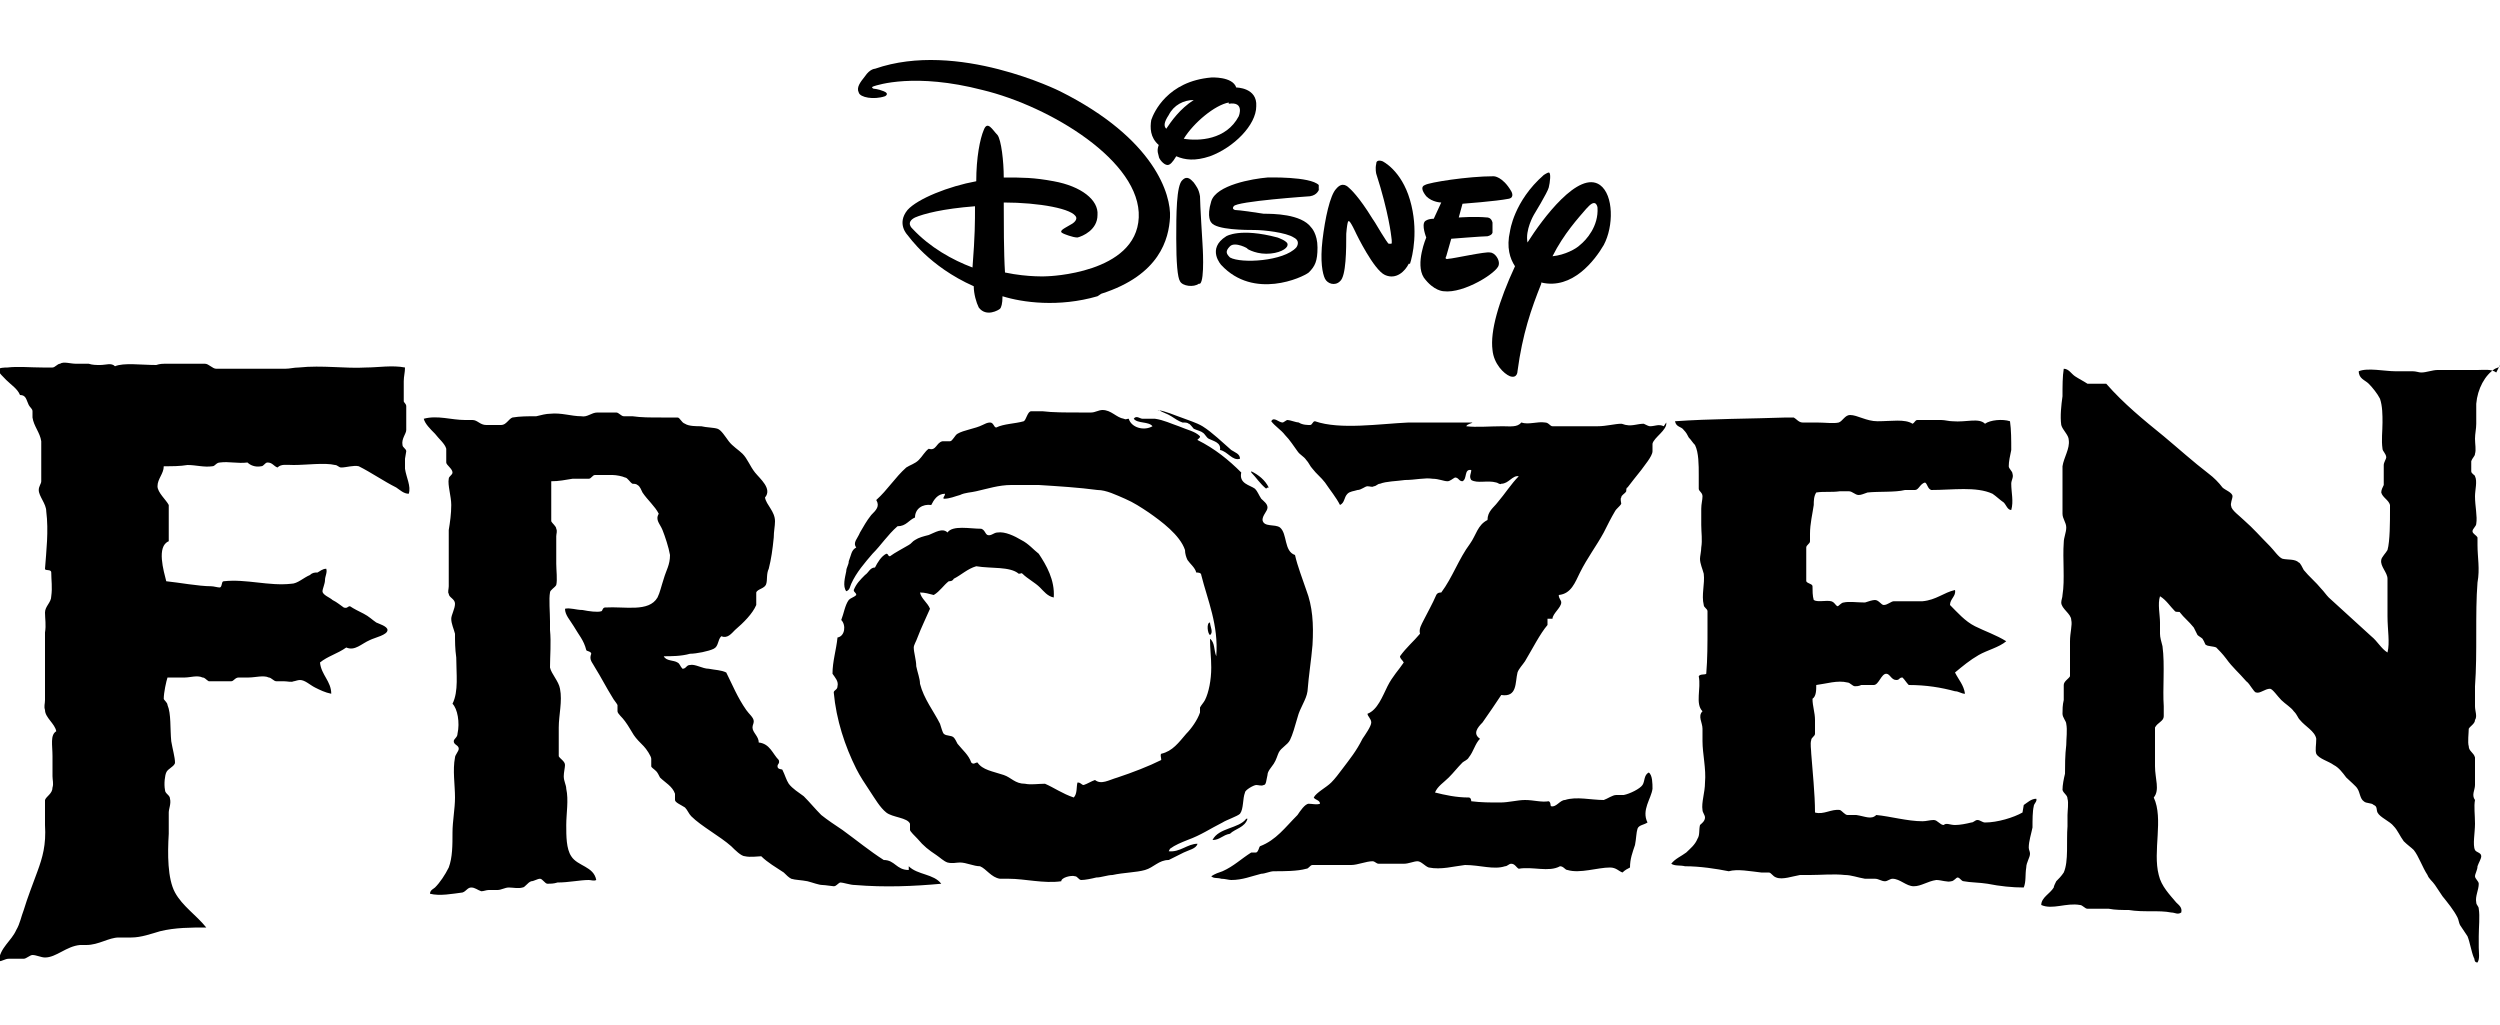 <svg viewBox="0 0 200 82" xmlns="http://www.w3.org/2000/svg" data-name="LIVE BRANDS" id="LIVE_BRANDS">
  <path d="M200,29.2c0,.2-.2.2-.4.3-.8.5-1.4,1.6-1.5,2.8,0,.5,0,1,0,1.6,0,.4-.1.8-.1,1.2,0,.4.1.9,0,1.2,0,.2-.2.3-.3.6,0,.2,0,.6,0,.8,0,.2.3.3.3.4.2.4,0,1.1,0,1.6,0,.8.2,1.6.1,2.2,0,.2-.3.4-.3.6,0,.2.3.3.4.5,0,.1,0,.4,0,.6,0,1,.2,1.9,0,3-.2,2.5,0,5.6-.2,8.3,0,.5,0,1.1,0,1.6,0,.4.2.8,0,1.1,0,.3-.4.5-.5.7,0,.3-.1,1.1,0,1.4,0,.4.4.5.5.9,0,.2,0,.4,0,.6,0,.5,0,1.1,0,1.6,0,.4-.3.8,0,1.2-.1.5,0,1.2,0,1.9s-.2,1.7,0,2.1c.1.2.5.2.5.5,0,.2-.2.5-.3.8,0,.3-.2.6-.2.8,0,.2.3.4.3.6,0,.5-.3,1-.2,1.5,0,.2.2.3.2.5.1.6,0,1.5,0,2.2,0,.4,0,.6,0,.9,0,.4.1.9-.1,1.2-.3,0-.2-.3-.3-.4-.2-.5-.3-1.2-.5-1.7-.2-.3-.4-.6-.6-.9-.1-.2-.1-.4-.2-.6-.3-.6-.8-1.2-1.2-1.7-.2-.3-.4-.6-.6-.9-.2-.3-.5-.5-.6-.8-.4-.6-.7-1.5-1.1-2-.2-.2-.5-.4-.8-.7-.3-.4-.5-.9-.8-1.2-.3-.4-1.1-.7-1.3-1.1-.1-.2,0-.5-.3-.6-.2-.2-.6-.1-.8-.3-.3-.2-.3-.7-.5-1-.1-.2-.6-.6-.9-.9-.3-.4-.6-.8-1-1-.4-.3-1.2-.5-1.4-.9-.1-.3,0-.7,0-1.2-.1-.6-.9-1-1.3-1.5-.2-.2-.2-.4-.5-.7-.2-.3-.7-.6-1-.9-.3-.3-.7-.9-.9-.9-.4,0-.8.4-1.1.3-.2,0-.5-.7-.8-.9-.6-.7-1.1-1.1-1.6-1.8-.3-.4-.6-.7-.8-.9-.2-.1-.7-.1-.8-.2-.1,0-.1-.2-.3-.5-.1-.1-.3-.2-.4-.3-.1-.2-.2-.4-.3-.6-.4-.5-.8-.8-1.1-1.2,0-.1-.3,0-.4-.1-.4-.4-.7-.9-1.2-1.2-.2.6,0,1.5,0,2.1,0,.2,0,.6,0,.9,0,.3.1.6.2,1,.2,1.5,0,3.4.1,4.8,0,.3,0,.5,0,.8,0,.4-.5.5-.7.9,0,1,0,2,0,3.1,0,1,.4,1.9-.1,2.5.8,1.7-.1,4.3.4,6.2.2.9.9,1.6,1.4,2.2.2.2.5.4.4.8-.3.2-.5,0-.8,0-1-.2-2.2,0-3.4-.2-.5,0-1.1,0-1.6-.1-.6,0-1.2,0-1.7,0-.2,0-.4-.3-.6-.3-1.1-.2-2.2.4-3.1,0,0-.6.7-.9,1-1.4,0-.1.1-.3.2-.5.2-.2.4-.4.6-.7.4-.9.2-2.5.3-3.7,0-.3,0-.6,0-.9s.1-1,0-1.3c0-.3-.3-.4-.4-.7,0-.4.1-.9.2-1.3,0-.6,0-1.5.1-2.3,0-.5.1-1.2,0-1.7,0-.2-.3-.5-.3-.8,0-.3,0-.7.1-1.1,0-.4,0-.9,0-1.2,0-.3.4-.5.5-.7,0-.2,0-.7,0-1,0-.5,0-1.2,0-1.8,0-.7.2-1.3.1-1.7,0-.5-.8-.9-.8-1.4,0-.2.1-.4.1-.6.2-1.2,0-2.9.1-4.2,0-.4.2-.8.2-1.2,0-.4-.3-.7-.3-1.1,0-.6,0-1.2,0-1.9,0-.7,0-1.4,0-1.9.1-.7.6-1.4.5-2.1,0-.4-.5-.8-.6-1.2-.1-.7,0-1.6.1-2.3,0-.8,0-1.6.1-2.2.4,0,.6.4.9.6.3.2.7.4,1,.6h1.5c1.4,1.6,3,2.9,4.6,4.2,1.2,1,2.3,2,3.6,3,.4.3.8.7,1.1,1.1.2.2.8.4.8.7,0,.2-.2.6-.1.8,0,.3.7.8,1,1.1.8.7,1.3,1.3,2.1,2.1.3.3.7.9,1,1,.4.1,1,0,1.3.3.1,0,.3.4.4.6.4.5,1,1,1.4,1.5.2.2.4.5.6.7,1.1,1,2.3,2.1,3.4,3.1.5.4.8,1,1.3,1.3.2-.8,0-1.8,0-2.9,0-1,0-2.1,0-3,0-.5-.6-1-.5-1.5,0-.2.4-.6.5-.8.2-.7.2-2.3.2-3.2,0-.1,0-.3,0-.4-.1-.4-.6-.6-.7-1,0-.2.1-.4.2-.6,0-.4,0-1.1,0-1.6,0-.2.2-.5.2-.6,0-.3-.3-.5-.3-.7-.1-.7,0-1.4,0-2.1,0-.6,0-1.3-.2-1.9-.2-.4-.6-.9-.9-1.2-.3-.3-.8-.4-.8-1,.7-.3,2.1,0,2.9,0,.5,0,.9,0,1.4,0,.3,0,.5.1.7.1.4,0,.9-.2,1.3-.2.5,0,1.1,0,1.6,0,.5,0,1.1,0,1.6,0,.5,0,1.1-.1,1.5.2ZM32.5,36.1c0-.2-.3-.3-.3-.5-.1-.5.3-.9.3-1.2,0-.3,0-.7,0-1.1,0-.3,0-.6,0-.8,0-.2-.2-.3-.2-.4,0-.5,0-1.1,0-1.6,0-.4.1-.7.1-1.1-1-.2-2.2,0-3.1,0-1.7.1-3.5-.2-5.4,0-.4,0-.7.1-1.1.1-1.4,0-3.2,0-4.7,0-.3,0-.6,0-.8,0-.3,0-.6-.4-.9-.4-.4,0-.9,0-1.5,0-.5,0-1.1,0-1.6,0-.3,0-.5,0-.8.1-1.2,0-2.6-.2-3.3.1-.3-.3-.7-.1-1.2-.1-.3,0-.6,0-.9-.1-.3,0-.7,0-1,0-.5,0-1-.2-1.3,0-.2,0-.4.3-.6.3-.2,0-.5,0-.8,0-.9,0-2-.1-2.8,0-.2,0-.7,0-.8.2.2.3.4.5.7.8.4.4.9.7,1.1,1.2.5,0,.5.4.7.8.1.2.3.3.3.5,0,.2,0,.3,0,.5.1.7.6,1.2.7,1.9,0,.5,0,1.1,0,1.6,0,.5,0,1.1,0,1.6,0,.2-.2.4-.2.7,0,.5.6,1.1.6,1.7.2,1.6,0,3.2-.1,4.6,0,.2.5,0,.5.3,0,.6.1,1.2,0,1.9,0,.5-.5.8-.5,1.3,0,.5.1,1,0,1.6,0,1,0,1.9,0,3.1,0,.8,0,1.7,0,2.3,0,.3-.1.5,0,.8,0,.6.8,1.1.9,1.7-.5.3-.3,1.1-.3,2,0,.6,0,1.2,0,1.6,0,.3.1.6,0,.9,0,.5-.5.7-.6,1,0,.3,0,.7,0,1,0,.4,0,.7,0,1,.1,1.6-.2,2.6-.6,3.7-.4,1.1-.8,2.1-1.1,3.1-.2.5-.3,1.1-.6,1.6-.4.9-1.3,1.4-1.4,2.5.3,0,.5-.2.8-.2.3,0,.8,0,1.2,0,.2,0,.5-.3.7-.3.3,0,.7.2,1,.2.9,0,1.7-.9,2.8-1,.1,0,.3,0,.5,0,1,0,1.8-.6,2.6-.6.3,0,.7,0,1,0,.8,0,1.6-.3,2.3-.5,1.2-.3,2.5-.3,3.7-.3-.8-1-1.9-1.7-2.5-2.8-.6-1.1-.6-3.1-.5-4.7,0-.6,0-1.1,0-1.7,0-.3.2-.7.1-1.1,0-.3-.4-.4-.4-.7-.1-.5,0-1.2.1-1.4.1-.3.7-.5.7-.8,0-.4-.2-1.1-.3-1.7-.1-1,0-2.2-.3-2.9,0-.2-.3-.4-.3-.5,0-.5.2-1.4.3-1.7.5,0,.9,0,1.4,0,.4,0,1-.2,1.4,0,.2,0,.3.2.5.3.2,0,.6,0,.9,0,.3,0,.7,0,.9,0,.2,0,.3-.3.6-.3.2,0,.5,0,.8,0,.5,0,1.2-.2,1.6,0,.2,0,.4.3.6.3.2,0,.4,0,.6,0,.3,0,.6.1.8,0,.1,0,.3-.1.5-.1.4,0,.8.4,1.2.6.4.2.8.4,1.3.5,0-1-.8-1.5-.9-2.5.6-.5,1.4-.7,2.1-1.2.7.3,1.2-.3,1.9-.6.4-.2,1.4-.4,1.4-.8,0-.3-.7-.5-.9-.6-.3-.2-.6-.5-1-.7-.4-.2-.8-.4-1.1-.6-.2,0-.2.2-.5.1-.3-.2-.5-.4-.9-.6-.2-.2-.8-.4-.8-.7,0-.2.2-.6.2-.9,0-.3.2-.6.1-.9-.3,0-.5.2-.7.3-.2,0-.4,0-.6.2-.5.2-1,.7-1.5.7-1.8.2-3.6-.4-5.4-.2-.2,0-.1.4-.3.5-.2,0-.5-.1-.7-.1-1,0-2.6-.3-3.6-.4-.2-.8-.8-2.8.2-3.2v-2.9c-.2-.4-.9-1-.9-1.5,0-.6.5-1,.5-1.6.7,0,1.3,0,1.9-.1.7,0,1.3.2,2,.1.2,0,.3-.3.6-.3.7-.1,1.4.1,2.2,0,.2.2.6.4,1.1.3.2,0,.3-.3.5-.3.4,0,.5.3.8.4.3-.3.7-.2,1.3-.2,1,0,2.5-.2,3.3,0,.2,0,.3.2.5.2.4,0,1-.2,1.4-.1,1,.5,2,1.2,3,1.7.3.2.6.5,1,.5.2-.6-.2-1.3-.3-2,0-.3,0-.6,0-.8ZM93.6,67.9c.4-.3.9-.5,1.4-.7,1.1-.4,1.8-.9,2.8-1.4.3-.2,1.2-.5,1.4-.7.3-.4.2-1.2.4-1.7,0-.2.7-.6.9-.6.2,0,.4.1.6,0,.2,0,.2-.4.3-.8,0-.3.3-.6.5-.9.2-.3.3-.7.4-.9.2-.4.7-.6.9-1,.2-.4.4-1.1.6-1.8.2-.8.7-1.4.8-2.1.1-1.3.3-2.5.4-3.7.1-1.7,0-3.1-.5-4.4-.3-.9-.7-1.9-.9-2.8-.9-.3-.6-1.7-1.2-2.2-.4-.3-1.3,0-1.4-.6,0-.4.4-.7.4-1,0-.3-.3-.5-.5-.7-.2-.3-.3-.6-.5-.8-.4-.3-1.3-.4-1.1-1.3-1-1-2.1-1.9-3.5-2.6,0-.1.2-.1.2-.3-.4-.4-1-.5-1.7-.8-.6-.2-1.2-.5-1.9-.6-.4,0-.7,0-1,0-.2,0-.5-.3-.7,0,.3.4,1.2.2,1.5.6-.7.4-1.7.1-1.9-.6-.2,0-.2.1-.4,0-.6-.1-1-.7-1.7-.7-.3,0-.6.2-.9.2-.3,0-.6,0-1,0-1,0-2.1,0-2.9-.1-.3,0-.7,0-.9,0-.3,0-.4.7-.6.8-.7.2-1.6.2-2.2.5-.2,0-.2-.4-.5-.4-.2,0-.4.1-.6.2-.6.3-1.5.4-2,.7-.2.1-.4.6-.6.6-.2,0-.4,0-.6,0-.5.1-.5.8-1.1.6-.3.2-.5.6-.8.9-.3.3-.7.4-1,.6-.9.8-1.5,1.8-2.4,2.6.3.5,0,.8-.4,1.2-.4.5-.6.9-.9,1.4-.2.5-.6.8-.3,1.2-.4.2-.4.6-.6,1.1,0,.3-.2.5-.2.8-.1.5-.3,1.2,0,1.6.3-.1.3-.4.4-.6.4-.9,1.1-1.7,1.7-2.4.7-.7,1.2-1.5,2-2.2.7,0,.9-.5,1.4-.7,0-.7.6-1.1,1.3-1,.2-.4.5-.9,1.1-.9,0,.2-.2.3-.1.4.5,0,.9-.2,1.3-.3.4-.2.9-.2,1.3-.3.9-.2,1.8-.5,2.8-.5.7,0,1.5,0,2.2,0,1.6.1,3.2.2,4.7.4.7,0,1.5.4,2.2.7.7.3,1.3.7,1.9,1.1,1,.7,2.5,1.8,2.9,3,0,.3.1.6.2.8.2.3.6.6.7,1,.1,0,.4,0,.4.2.5,2,1.4,4,1.2,6.5-.2-.5-.1-1.1-.5-1.4,0,.8.1,1.5.1,2.3,0,1-.2,2-.5,2.6-.1.2-.3.4-.4.6,0,.1,0,.3,0,.4-.2.6-.7,1.3-1.1,1.7-.6.7-1.1,1.4-2,1.6-.1.1,0,.3,0,.5-1,.5-2.3,1-3.5,1.4-.7.2-1.3.6-1.8.2-.3.1-.6.3-.9.4-.2,0-.2-.2-.5-.2-.1.3,0,.9-.3,1.2-.9-.3-1.6-.8-2.3-1.1-.6,0-1.1.1-1.6,0-.8,0-1.1-.5-1.7-.7-.9-.3-1.7-.4-2.1-1-.2,0-.3.2-.5,0-.2-.6-.7-1-1.1-1.5-.1-.2-.2-.4-.3-.5-.2-.2-.6-.1-.8-.3-.1-.1-.2-.5-.3-.8-.5-1-1.3-2-1.6-3.2,0-.4-.2-.9-.3-1.4,0-.5-.2-1.1-.2-1.5,0-.2.2-.5.3-.8.3-.8.7-1.6,1-2.3-.2-.5-.7-.8-.8-1.3.4,0,.7.1,1.1.2.5-.3.8-.8,1.2-1.1.1,0,.3,0,.4-.2.6-.3,1.1-.8,1.8-1,1.2.2,2.7,0,3.4.6.2,0,.2-.1.3,0,.4.4,1,.7,1.4,1.1.3.3.6.7,1.1.8.1-1.4-.6-2.6-1.2-3.5-.4-.3-.8-.8-1.4-1.1-.5-.3-1.3-.7-1.9-.6-.3,0-.5.3-.8.2-.2-.1-.2-.4-.5-.5-.9,0-2.3-.3-2.7.3-.4-.4-1,0-1.5.2-.4.1-.8.2-1.1.4-.2.1-.3.3-.5.4-.5.3-1.1.6-1.5.9-.2,0-.1-.2-.3-.2-.4.2-.7.7-.9,1.1-.4,0-.5.4-.8.6-.4.4-.7.7-.9,1.2,0,.2.2.2.2.4-.2.2-.4.2-.6.4-.3.4-.4,1.1-.6,1.6.4.4.3,1.3-.3,1.4-.1,1-.4,1.9-.4,2.9.2.3.5.6.4,1,0,.3-.3.3-.3.5.2,2.2.9,4.3,1.8,6.1.3.6.7,1.2,1.1,1.8.4.6.8,1.3,1.3,1.7.5.4,1.7.4,1.9.9,0,.2,0,.3,0,.5,0,.1.4.5.6.7.5.6.9.9,1.5,1.3.3.2.6.5.9.6.4.1.7,0,1,0,.5,0,1.1.3,1.6.3.5.2.9.9,1.6,1,.2,0,.4,0,.7,0,1.3,0,2.8.4,4.2.2,0-.3.8-.5,1.1-.4.2,0,.3.3.5.3.3,0,.8-.1,1.2-.2.4,0,.9-.2,1.3-.2.9-.2,1.9-.2,2.6-.4.7-.2,1.1-.8,1.9-.8.4-.2.8-.4,1.2-.6.4-.2,1-.3,1.1-.7-.8,0-1.4.7-2.3.6ZM92.7,32.8c.3.2.7.3,1,.5.3.2.6.4.9.5.2,0,.4,0,.5.1.1,0,.3.3.4.4.2.1.6.2.7.3.2.1.3.4.5.5.4.2,1,.3.9.9.6.1,1,.9,1.6.7,0-.4-.4-.5-.7-.7-.7-.6-1.5-1.4-2.3-1.9-.5-.3-1.2-.5-1.7-.7-.6-.2-1.2-.5-1.9-.6,0,0,0,0,0,0ZM72.7,69.6c-1,0-1.1-.8-2-.8-1.1-.7-2.2-1.6-3.3-2.4-.6-.4-1.2-.8-1.7-1.2-.5-.5-.9-1-1.4-1.5-.4-.3-.9-.6-1.2-1-.2-.3-.3-.7-.5-1.1,0-.1-.4,0-.4-.3,0-.2.2-.2.1-.5-.5-.5-.7-1.3-1.6-1.4,0-.5-.5-.8-.5-1.2,0-.2.1-.3.1-.5,0-.3-.4-.6-.6-.9-.7-1-1.1-2-1.6-3-.4-.2-.9-.2-1.4-.3-.5,0-1.1-.4-1.5-.3-.3,0-.3.3-.6.3-.2-.2-.2-.4-.4-.5-.3-.2-.9-.1-1.1-.5.6,0,1.4,0,2.1-.2.5,0,1.5-.2,1.9-.4.4-.2.3-.7.6-1,.5.2.8-.2,1.1-.5.7-.6,1.4-1.3,1.7-2,0-.3,0-.6,0-1,.1-.3.7-.3.8-.7.1-.3,0-.8.2-1.2.2-.8.3-1.5.4-2.5,0-.5.1-.9.1-1.3,0-.8-.7-1.3-.8-1.9.6-.7-.4-1.5-.8-2-.4-.5-.6-1.1-1-1.5-.3-.3-.8-.6-1.1-1-.3-.4-.6-.9-.9-1-.3-.1-.9-.1-1.3-.2-.4,0-1,0-1.3-.2-.3-.1-.4-.5-.6-.5-.3,0-.8,0-1.3,0-.9,0-1.6,0-2.3-.1-.3,0-.5,0-.7,0-.2,0-.4-.3-.6-.3-.4,0-1.1,0-1.5,0-.5,0-.8.4-1.3.3-.8,0-1.6-.3-2.5-.2-.3,0-.7.1-1.1.2-.7,0-1.3,0-1.9.1-.3.1-.5.6-.9.6-.3,0-.9,0-1.2,0-.5,0-.7-.4-1.1-.4-.2,0-.4,0-.6,0-1.1,0-2.2-.4-3.3-.1.1.4.5.8.9,1.2.3.4.8.8.9,1.2,0,.3,0,.7,0,1.1,0,.2.5.5.5.8,0,.2-.3.3-.3.5-.1.5.2,1.4.2,2.1,0,.7-.1,1.4-.2,2,0,.3,0,.7,0,1,0,.4,0,.9,0,1.3,0,.7,0,1.5,0,2.2,0,.2-.1.5,0,.6,0,.3.5.4.5.8,0,.4-.3.9-.3,1.2,0,.4.2.8.3,1.2,0,.6,0,1.2.1,1.9,0,1.3.2,2.7-.3,3.7.4.4.6,1.5.4,2.4,0,.3-.3.4-.3.6,0,.3.4.3.4.6,0,.2-.3.5-.3.7-.2,1,0,2.2,0,3.2,0,.9-.2,1.9-.2,2.8,0,1,0,2-.3,2.8-.3.6-.7,1.2-1.1,1.6-.1.1-.4.2-.4.5.8.2,1.8,0,2.6-.1.3-.1.4-.4.7-.4.3,0,.5.2.8.3.2,0,.4-.1.6-.1.2,0,.4,0,.7,0,.3,0,.6-.2.9-.2.3,0,.8.1,1.1,0,.2,0,.4-.4.7-.5.2,0,.5-.2.7-.2.2,0,.4.4.6.4.2,0,.5,0,.8-.1.9,0,1.8-.2,2.5-.2.2,0,.4.1.6,0-.2-1.1-1.5-1.1-2-1.9-.4-.6-.4-1.6-.4-2.5,0-.9.2-2,0-2.9,0-.3-.2-.6-.2-1,0-.3.1-.7.1-.9,0-.3-.4-.5-.5-.7,0-.4,0-1,0-1.6,0-.2,0-.5,0-.7,0-1,.3-2.1.1-3.1-.1-.6-.7-1.2-.8-1.7,0-.9.1-2,0-3,0-.2,0-.5,0-.7,0-.7-.1-1.8,0-2.3,0-.2.4-.4.5-.6.1-.4,0-1.2,0-1.7s0-1.6,0-2.2c0-.2.1-.4,0-.6,0-.2-.3-.4-.4-.6,0-.5,0-1.1,0-1.6,0-.6,0-1.1,0-1.6.6,0,1.1-.1,1.7-.2.4,0,1,0,1.3,0,.2,0,.3-.3.5-.3.4,0,1,0,1.4,0,.3,0,.8.1,1,.2.2,0,.4.4.6.5.1,0,.3,0,.4.1.2.1.3.4.4.6.4.6,1,1.1,1.3,1.7-.3.5.1.8.3,1.3.2.5.5,1.4.6,2,0,.8-.3,1.2-.5,1.9-.2.6-.3,1.1-.5,1.5-.7,1.2-2.6.7-4.2.8-.2,0-.2.3-.3.3-.3.1-1,0-1.5-.1-.5,0-1-.2-1.4-.1,0,.5.4.9.7,1.4.4.7.8,1.1,1,1.9,0,.1.4.1.4.3-.2.5.1.7.3,1.1.5.8.9,1.6,1.4,2.4.1.2.3.4.4.6,0,.2,0,.4,0,.5,0,.2.4.5.6.8.3.4.5.8.7,1.1.2.3.5.6.8.9.2.2.6.8.6,1,0,.2,0,.4,0,.6,0,.1.2.2.4.4.1.1.2.3.3.5.4.4,1,.7,1.2,1.3,0,.2,0,.3,0,.5,0,.2.5.4.8.6.2.2.3.5.5.7.8.8,2.3,1.6,3.2,2.4.3.3.8.8,1.1.8.4.1,1.1,0,1.3,0,.5.5,1.2.9,1.8,1.3.2.2.4.4.6.5.3.1.8.1,1.3.2.4.1.9.3,1.2.3.2,0,.8.1.9.1.2,0,.3-.2.5-.3.3,0,.8.2,1.2.2,2.4.2,4.7.1,6.9-.1-.6-.8-1.9-.7-2.6-1.4ZM161.8,65c-.7.4-2,.8-3,.8-.2,0-.4-.2-.6-.2-.2,0-.3.2-.5.2-.4.1-.9.2-1.3.2-.4,0-.7-.2-.9,0-.3,0-.5-.4-.8-.4-.3,0-.6.1-.9.1-1.2,0-2.6-.4-3.7-.5-.4.4-.9.1-1.6,0-.3,0-.5,0-.7,0-.2,0-.4-.3-.6-.4-.7-.1-1.3.4-2,.2,0-1.5-.2-3.3-.3-4.7,0-.3-.1-.8,0-1.1,0-.2.3-.3.3-.5,0-.3,0-.7,0-1.1,0-.6-.2-1.1-.2-1.7.3-.2.3-.7.3-1.1.8-.1,1.7-.4,2.5-.2.2,0,.4.3.6.3.1,0,.3,0,.5-.1.3,0,.7,0,1,0,.4,0,.6-.9,1-.9.3,0,.4.5.8.5.3,0,.2-.2.5-.2.2.2.3.4.5.6,1.4,0,2.6.2,3.7.5.3,0,.5.2.8.2-.1-.7-.5-1.1-.8-1.7.6-.5,1.2-1,1.9-1.4.7-.4,1.6-.6,2.2-1.1-.8-.5-1.7-.8-2.5-1.2-.8-.4-1.4-1.1-2-1.7,0-.5.5-.7.4-1.2-.9.2-1.5.8-2.6.9-.7,0-1.6,0-2.3,0-.2,0-.5.3-.8.3-.2,0-.4-.4-.7-.4-.2,0-.5.1-.8.2-.6,0-1.3-.1-1.7,0-.2,0-.4.3-.5.3-.2-.1-.2-.3-.5-.4-.4-.1-1.1.1-1.4-.1-.1-.3-.1-.8-.1-1.1,0-.2-.4-.2-.5-.4,0-.4,0-.9,0-1.3,0-.5,0-1,0-1.4,0-.2.3-.3.3-.5,0-.2,0-.4,0-.6,0-.8.2-1.6.3-2.3,0-.3,0-.7.2-1,.6-.1,1.2,0,1.9-.1.2,0,.5,0,.7,0,.3,0,.5.3.8.3.2,0,.4-.1.7-.2.9-.1,2.2,0,3-.2.2,0,.6,0,.8,0,.3,0,.4-.5.8-.6.2.1.2.5.5.6,1.7,0,3.6-.3,4.9.3.3.2.6.5.9.7.2.2.3.6.6.6.2-.7,0-1.4,0-2.1,0-.3.2-.5.1-.8,0-.2-.3-.4-.3-.6,0-.4.1-.8.2-1.3,0-.8,0-1.6-.1-2.3-.6-.2-1.6-.1-2,.2-.5-.5-1.5-.1-2.6-.2-.3,0-.6-.1-.9-.1-.4,0-1.6,0-1.9,0-.2,0-.2.2-.4.3-.6-.4-1.7-.2-2.8-.2-.9,0-1.6-.5-2.2-.5-.4,0-.6.5-.9.6-.4.1-1.1,0-1.8,0-.4,0-.8,0-1.1,0-.3,0-.5-.3-.7-.4-.2,0-.4,0-.6,0-2.8.1-6.1.1-8.9.3.1.5.5.4.7.7.2.2.3.4.4.6.2.2.3.4.5.6.3.6.3,1.6.3,2.4,0,.3,0,.8,0,1.1,0,.2.3.3.3.6,0,.3-.1.6-.1,1,0,.1,0,.3,0,.4,0,.3,0,.6,0,.9,0,.6.1,1.2,0,1.8,0,.3-.1.7-.1.9,0,.4.2.8.3,1.2.1.8-.2,1.7,0,2.5,0,.2.3.3.3.5,0,.3,0,.8,0,1.3,0,1.3,0,2.5-.1,3.7-.1.1-.5,0-.6.2.2,1-.3,2.2.3,2.8-.4.4,0,.9,0,1.4,0,.3,0,.6,0,1,0,1,.3,2.2.2,3.3,0,.8-.3,1.6-.2,2.2,0,.2.2.4.2.6,0,.3-.3.5-.4.6-.1.4,0,.8-.2,1.1-.2.5-.6.8-.9,1.1-.4.3-.9.5-1.2.9.3.2.7.1,1.1.2,1.2,0,2.5.2,3.5.4.7-.2,1.7,0,2.6.1.2,0,.5,0,.6,0,.2,0,.3.3.6.4.5.2,1.3-.1,1.9-.2.3,0,.5,0,.8,0,.9,0,1.9-.1,2.8,0,.5,0,1,.2,1.6.3.3,0,.6,0,.8,0,.3,0,.5.2.8.2.2,0,.4-.2.6-.2.6,0,1.1.6,1.7.6.6,0,1.1-.4,1.8-.5.4,0,.9.2,1.2.1.2,0,.4-.3.5-.3.2,0,.3.3.5.3.5.1,1.3.1,1.9.2,1,.2,2,.3,2.9.3.2-.5.1-1,.2-1.6,0-.4.3-.8.3-1.1,0-.2-.1-.3-.1-.5,0-.5.2-1.1.3-1.6,0-.6,0-1.3.1-1.7,0-.2.3-.4.2-.6-.4,0-.7.3-1,.5ZM133.1,34.1c-.4-.2-.7,0-1.1,0-.1,0-.3-.1-.5-.2-.5,0-.9.2-1.4.1-.1,0-.3-.1-.4-.1-.5,0-1.2.2-1.9.2-1.1,0-2.3,0-3.2,0-.1,0-.3,0-.4,0-.2,0-.3-.3-.6-.3-.6-.1-1.3.2-1.9,0-.3.4-.9.3-1.5.3-1,0-2.1.1-2.9,0,.1-.2.4-.2.5-.3-1.6,0-3.4,0-5.1,0-2.3.1-5.5.6-7.5-.1-.2,0-.2.3-.4.3-.2,0-.6,0-.9-.2-.2,0-.7-.2-.9-.2-.1,0-.3.2-.4.2-.3,0-.7-.5-.9-.1.3.4.8.7,1.1,1.1.4.4.7.9,1,1.3.2.3.5.4.7.7.2.2.3.5.5.7.3.4.7.7,1,1.1.4.6.9,1.2,1.2,1.8.4-.2.3-.6.6-.9.2-.2.5-.2.8-.3.3,0,.6-.3.8-.3.2,0,.4.1.5,0,.2,0,.3-.2.5-.2.5-.2,1.3-.2,2-.3.8,0,1.6-.2,2.2-.1.5,0,.9.2,1.2.2.2,0,.4-.2.6-.3.3,0,.3.3.6.3.4-.2.1-1,.7-.9,0,.3-.2.5,0,.8.5.3,1.3,0,2,.2.1,0,.3.2.4.1.6,0,.9-.7,1.4-.6-.6.6-1.1,1.4-1.7,2.1-.3.4-.8.7-.8,1.4-.8.4-.9,1.2-1.4,1.9-.9,1.2-1.4,2.7-2.3,3.9-.1,0-.3,0-.4.2-.3.7-.7,1.4-1,2-.2.4-.4.7-.3,1.1-.5.6-1.1,1.1-1.6,1.8,0,.2.2.3.3.5-.4.6-.9,1.1-1.3,1.9-.4.8-.8,1.9-1.6,2.2,0,.2.3.4.3.7,0,.3-.5,1-.7,1.3-.5,1-1,1.6-1.6,2.4-.3.4-.6.8-.9,1.1-.4.4-1.2.8-1.4,1.2.1.2.5.2.5.5-.3.1-.6,0-.9,0-.3,0-.7.6-.9.9-1,1-1.7,2-3,2.5-.1.1-.1.4-.3.5-.1,0-.2,0-.4,0-.8.5-1.4,1.1-2.3,1.5-.3.1-.6.2-.9.4.2.2.5.1.8.2.3,0,.6.1.8.1.9,0,1.6-.3,2.4-.5.3,0,.7-.2,1-.2.8,0,1.9,0,2.6-.2.2,0,.3-.3.5-.3.2,0,.5,0,.8,0,.7,0,1.6,0,2.3,0,.5,0,1.2-.3,1.7-.3.2,0,.3.2.5.2.2,0,.5,0,.7,0,.4,0,.8,0,1.3,0,.4,0,.8-.2,1.1-.2.3,0,.6.4.9.5,1,.2,2-.1,2.9-.2,1.2,0,2.3.4,3.2.1.2,0,.3-.2.5-.2.3,0,.4.3.6.4,1.1-.2,2.4.3,3.3-.2.3,0,.4.3.6.3,1,.3,2.4-.2,3.4-.2.5,0,.7.3,1,.4.2-.2.4-.3.6-.4,0-.7.2-1.2.4-1.8.1-.5.1-1,.2-1.3.1-.3.5-.3.8-.5-.5-1,.3-1.9.4-2.7,0-.4,0-1.1-.3-1.3-.4.2-.3.7-.5,1-.2.3-1,.7-1.5.8-.2,0-.4,0-.6,0-.3,0-.7.3-1,.4-1,0-2.2-.3-3.1,0-.4,0-.7.6-1.1.5-.1,0,0-.3-.2-.4-.6.1-1.2-.1-1.9-.1-.6,0-1.3.2-2,.2-.8,0-1.5,0-2.3-.1,0,0,0-.3-.2-.3-1,0-1.9-.2-2.7-.4.2-.5.7-.8,1.1-1.2.4-.4.7-.8,1.1-1.2.1-.1.4-.2.5-.4.4-.5.5-1.1.9-1.5-.6-.4-.2-.9.2-1.3.5-.7,1.1-1.6,1.5-2.2,1.3.2,1.1-1,1.3-1.8.1-.3.4-.6.6-.9.6-1,1.2-2.2,1.8-2.9,0-.2,0-.4,0-.5.2,0,.3,0,.4,0,0-.4.7-.9.7-1.3,0-.2-.2-.3-.2-.6,1-.1,1.3-1,1.7-1.8.6-1.2,1.3-2.1,1.9-3.2.3-.6.6-1.2.9-1.7.1-.2.4-.4.5-.6,0-.1-.1-.4,0-.5,0-.2.3-.3.4-.5,0-.1,0-.3.1-.3.3-.4.7-.9,1.1-1.4.2-.3.9-1.1.9-1.5,0-.2,0-.4,0-.6.1-.5,1.2-1.1,1.1-1.7ZM100.1,37.8c.4.4.7.9,1.2,1.3,0,0,0-.1.2-.1-.3-.6-.8-1-1.4-1.3,0,0,0,0,0,.2ZM96.8,49.8c-.3,0-.2.9,0,1,.3-.2,0-.7,0-1ZM99.7,65.5s0,0,0,0c-.6.8-2.2.7-2.7,1.7.6,0,.8-.4,1.4-.5.4-.4,1.2-.5,1.4-1.2Z"></path>
  <g>
    <path d="M120.7,15.9c-1,.2-3.7.4-3.7.4l-.3,1.1s1.3-.1,2.3,0c0,0,.3,0,.4.4,0,.4,0,.8,0,.8,0,0,0,.2-.4.3-.4,0-2.9.2-2.9.2l-.4,1.4s-.2.3.2.2c.3,0,3-.6,3.3-.5.4,0,.8.6.7,1-.1.6-2.8,2.3-4.4,2.1,0,0-.8,0-1.6-1.1-.7-1.1.2-3.2.2-3.2,0,0-.4-1-.1-1.3,0,0,.2-.2.7-.2l.6-1.3s-.7,0-1.2-.5c-.4-.5-.4-.8-.1-.9.3-.2,3.4-.7,5.5-.7,0,0,.7,0,1.4,1.2,0,0,.3.5-.2.6"></path>
    <path d="M112.7,21.1c-.3.6-1,1.3-1.9.9-.9-.4-2.3-3.3-2.3-3.3,0,0-.5-1.1-.6-1,0,0-.1-.2-.2,1,0,1.2,0,3.4-.5,3.8-.4.4-1,.2-1.2-.2-.2-.4-.4-1.4-.2-3.1.2-1.7.6-3.6,1.1-4.1.5-.6.9-.2,1.1,0,0,0,.7.6,1.8,2.4l.2.3s1,1.7,1.1,1.7c0,0,0,0,.2,0,.1,0,0-.6,0-.6,0,0-.2-1.9-1.2-5,0,0-.1-.4,0-.8,0-.4.5-.2.5-.2,0,0,1.5.7,2.2,3.1.7,2.4.2,4.5,0,5.1"></path>
    <path d="M105.6,15c-.1.2-.2.6-.8.7,0,0-5.9.4-6.1.8,0,0-.2.2.1.3.3,0,1.7.2,2.3.3.7,0,3,0,3.8,1.1,0,0,.5.5.5,1.6,0,1.1-.2,1.5-.7,2-.5.4-4.4,2.2-7-.6,0,0-1.2-1.3.4-2.3,0,0,1.1-.7,4.1.1,0,0,.9.3.8.6,0,.3-.7.7-1.7.7-1,0-1.7-.5-1.5-.4.1,0-1-.6-1.4-.2-.4.4-.3.6,0,.9.9.5,4.3.3,5.3-.8,0,0,.4-.5-.2-.8-.6-.4-2.4-.6-3.1-.6-.7,0-3.1,0-3.5-.6,0,0-.4-.4,0-1.7.4-1.3,3.3-1.8,4.5-1.9,0,0,3.4-.1,4.1.6,0,0,0,.2,0,.4"></path>
    <path d="M95.9,22.7c-.4.3-1.3.2-1.5-.2-.2-.3-.3-1.5-.3-3.4,0-1.9,0-4.3.5-4.7.4-.4.7,0,.9.2.2.3.4.5.5,1.1,0,.6.2,3.8.2,3.8,0,0,.2,2.9-.2,3.2"></path>
    <path d="M96.8,12.5c-1.2.4-2,.3-2.7,0-.3.5-.5.7-.7.7-.3,0-.7-.5-.7-.7,0-.1-.2-.4,0-.9-.7-.6-.7-1.4-.6-2,.2-.6,1.3-3.1,4.8-3.4,0,0,1.7-.1,2,.8h0s1.7,0,1.6,1.5c0,1.5-1.8,3.3-3.7,4M98.3,8.2c-1.1.2-2.8,1.6-3.6,2.9,1.2.2,3.4.1,4.4-1.8,0,0,.5-1.2-.8-1M93.5,9.2c-.4.6-.4.9-.2,1.1.4-.6,1.1-1.6,2.2-2.3-.8,0-1.6.4-2,1.2"></path>
    <path d="M123.3,22.7c-.8,2-1.5,4-1.9,7,0,0,0,.6-.6.4-.5-.2-1.3-1-1.4-2.1-.2-1.5.5-3.9,1.8-6.7-.4-.6-.7-1.5-.4-2.8,0,0,.3-2.4,2.7-4.5,0,0,.3-.2.4-.2.2,0,.1.8,0,1.2-.1.4-1.2,2.2-1.2,2.2,0,0-.7,1.2-.5,2.2,1.2-1.9,4.1-5.8,5.8-4.6,1.1.8,1.1,3.3.3,4.8-.7,1.2-2.5,3.6-5,3M126.9,16.7c-.6.7-1.8,2-2.7,3.8,1-.1,1.9-.6,2.2-.9.5-.4,1.5-1.5,1.4-3,0,0-.1-.8-.8,0"></path>
    <path d="M87.8,23.7c-3.1.9-6,.5-7.6,0,0,.6-.1.9-.2,1-.1.1-1.1.7-1.7-.1-.2-.4-.4-1.1-.4-1.7-3.6-1.6-5.2-4-5.3-4.1,0,0-.9-.9,0-2,.8-.9,3.3-1.9,5.5-2.3,0-1.9.3-3.4.6-4.1.3-.8.7,0,1.1.4.3.4.5,2.1.5,3.4,1.5,0,2.4,0,4,.3,2.2.4,3.6,1.5,3.5,2.7,0,1.2-1.2,1.7-1.6,1.8-.4,0-1.1-.3-1.1-.3-.5-.2,0-.4.5-.7.6-.3.5-.6.5-.6-.2-.7-3-1.2-5.8-1.2,0,1.5,0,4.1.1,5.6,1.9.4,3.4.3,3.4.3,0,0,7.1-.2,7.3-4.7.2-4.5-7.1-8.9-12.5-10.2-5.4-1.4-8.4-.4-8.7-.3-.3.1,0,.2,0,.2,0,0,.3,0,.8.2.5.2.1.4.1.4-.9.3-2,.1-2.1-.3-.2-.4.1-.8.5-1.3.4-.6.8-.6.8-.6,6.6-2.3,14.8,1.8,14.8,1.8,7.6,3.8,8.9,8.3,8.8,10.1-.1,1.7-.8,4.6-5.5,6.1M73.2,17.4c-.8.4-.2.9-.2.9,1.4,1.5,3.2,2.5,4.8,3.1.2-2.6.2-3.6.2-4.9-2.6.2-4.1.6-4.8.9"></path>
  </g>
</svg>